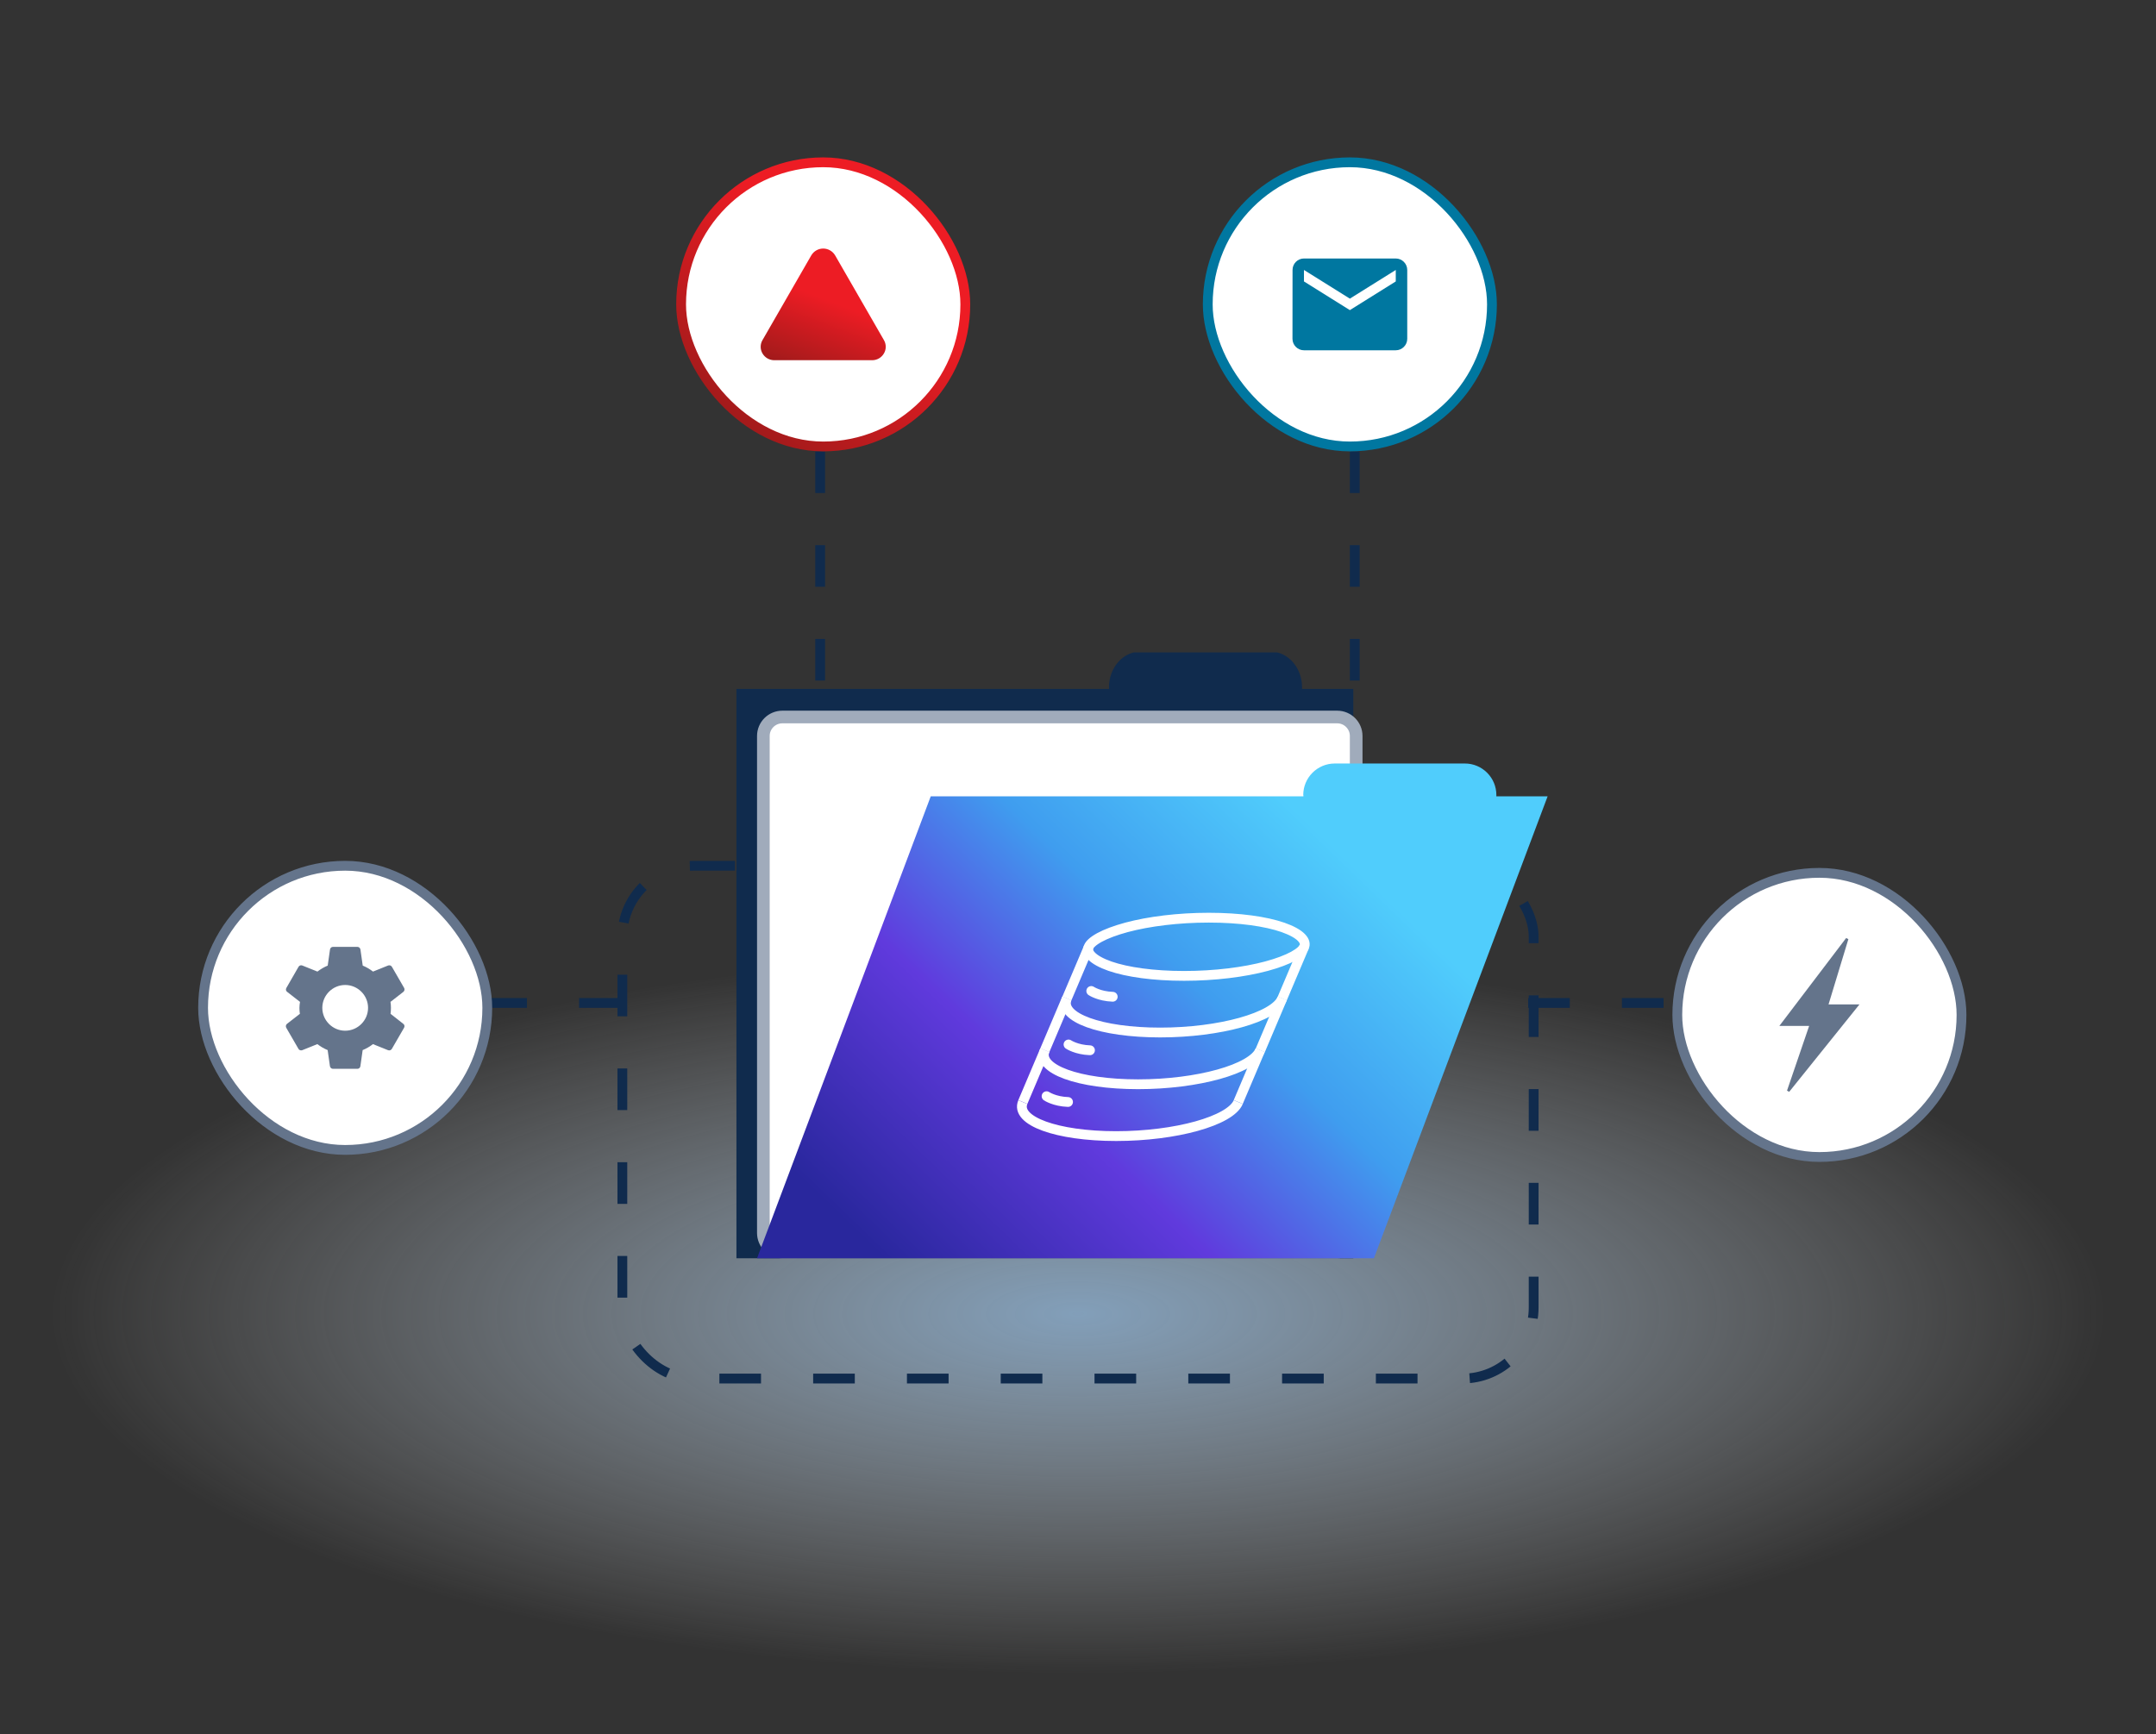 <svg width="220" height="177" viewBox="0 0 220 177" fill="none" xmlns="http://www.w3.org/2000/svg">
<rect x="0" y="0" width="220" height="177" fill="#333333" stroke="none"/>
<ellipse cx="110" cy="134.085" rx="105.39" ry="36.684" fill="url(#paint0_radial_3344_104384)" fill-opacity="0.7"/>
<line x1="155.933" y1="102.358" x2="170.654" y2="102.358" stroke="#102B4D" stroke-dasharray="4.25 5.32"/>
<line x1="83.69" y1="46.065" x2="83.69" y2="77.8" stroke="#102B4D" stroke-dasharray="4.25 5.32"/>
<line x1="138.241" y1="46.065" x2="138.241" y2="77.8" stroke="#102B4D" stroke-dasharray="4.25 5.32"/>
<rect x="63.506" y="88.358" width="92.99" height="52.333" rx="7.246" stroke="#102B4D" stroke-dasharray="4.25 5.32"/>
<g clip-path="url(#clip0_3344_104384)">
<path d="M113.168 70.152C113.168 70.201 113.168 70.255 113.174 70.304H75.146V128.416H138.093V70.304H132.857C132.857 70.255 132.863 70.201 132.863 70.152C132.863 68.135 131.421 66.499 129.644 66.499H116.376C114.599 66.499 113.158 68.135 113.158 70.152H113.168Z" fill="#102B4D"/>
<path d="M79.831 73.176H136.45C137.519 73.176 138.386 74.043 138.386 75.112V125.834C138.386 126.903 137.519 127.771 136.45 127.771H79.831C78.761 127.771 77.894 126.903 77.894 125.834V75.112C77.894 74.043 78.761 73.176 79.831 73.176Z" fill="white" stroke="#A0ABBB" stroke-width="1.291"/>
<path d="M132.996 81.139C132.996 81.182 132.996 81.23 133.001 81.273H94.973L77.249 128.416H140.196L157.92 81.273H152.685C152.685 81.225 152.69 81.182 152.69 81.139C152.69 79.362 151.249 77.921 149.472 77.921H136.203C134.426 77.921 132.985 79.362 132.985 81.139H132.996Z" fill="url(#paint1_linear_3344_104384)"/>
<g clip-path="url(#clip1_3344_104384)">
<path d="M123.353 93.656C126.493 93.656 129.153 94.036 130.913 94.646C131.793 94.956 132.433 95.306 132.793 95.676C133.163 96.056 133.193 96.376 133.083 96.626C132.973 96.876 132.673 97.196 131.983 97.576C131.303 97.946 130.373 98.296 129.233 98.606C126.953 99.216 123.963 99.596 120.823 99.596C117.683 99.596 115.023 99.216 113.263 98.606C112.383 98.296 111.743 97.946 111.383 97.576C111.013 97.196 110.983 96.876 111.093 96.626C111.193 96.386 111.503 96.056 112.193 95.676C112.873 95.306 113.803 94.956 114.943 94.646C117.223 94.036 120.213 93.656 123.353 93.656Z" stroke="white"/>
<path d="M130.843 101.906C130.033 103.826 124.453 105.376 118.383 105.376C112.313 105.376 108.053 103.826 108.863 101.906" stroke="white"/>
<path d="M111.103 96.626L108.863 101.906M133.083 96.626L130.843 101.906" stroke="white"/>
<path d="M128.593 107.187C127.783 109.107 122.203 110.657 116.133 110.657C110.063 110.657 105.803 109.107 106.613 107.187" stroke="white"/>
<path d="M108.853 101.906L106.613 107.186M130.843 101.906L128.603 107.186" stroke="white"/>
<path d="M126.353 112.477C125.543 114.397 119.963 115.947 113.893 115.947C107.823 115.947 103.563 114.387 104.373 112.477" stroke="white"/>
<path d="M106.613 107.187L104.373 112.467M128.593 107.187L126.353 112.467" stroke="white"/>
<path d="M111.353 101.137C111.353 101.137 112.153 101.677 113.543 101.727" stroke="white" stroke-linecap="round"/>
<path d="M109.033 106.597C109.033 106.597 109.833 107.137 111.223 107.187" stroke="white" stroke-linecap="round"/>
<path d="M106.793 111.876C106.793 111.876 107.593 112.416 108.983 112.466" stroke="white" stroke-linecap="round"/>
</g>
</g>
<rect x="69.501" y="16.564" width="29" height="29" rx="14.5" fill="white"/>
<rect x="69.501" y="16.564" width="29" height="29" rx="14.5" stroke="url(#paint2_linear_3344_104384)"/>
<path d="M90.199 36.068C90.076 36.281 89.898 36.458 89.685 36.58C89.471 36.702 89.229 36.765 88.983 36.763H79.017C78.771 36.765 78.529 36.702 78.315 36.58C78.102 36.458 77.924 36.281 77.802 36.068C77.682 35.863 77.619 35.63 77.619 35.392C77.619 35.155 77.682 34.922 77.802 34.716L82.784 26.063C82.908 25.851 83.086 25.675 83.299 25.553C83.513 25.43 83.754 25.366 84 25.366C84.246 25.366 84.488 25.43 84.701 25.553C84.914 25.675 85.092 25.851 85.217 26.063L90.2 34.716C90.319 34.922 90.382 35.155 90.382 35.392C90.382 35.63 90.319 35.863 90.199 36.068Z" fill="url(#paint3_linear_3344_104384)"/>
<rect x="123.241" y="16.564" width="29" height="29" rx="14.5" fill="white"/>
<rect x="123.241" y="16.564" width="29" height="29" rx="14.5" stroke="#0077A0"/>
<path d="M142.425 26.381H133.057C132.413 26.381 131.892 26.908 131.892 27.552L131.886 34.578C131.886 35.222 132.413 35.749 133.057 35.749H142.425C143.069 35.749 143.596 35.222 143.596 34.578V27.552C143.596 26.908 143.069 26.381 142.425 26.381ZM142.425 28.723L137.741 31.65L133.057 28.723V27.552L137.741 30.479L142.425 27.552V28.723Z" fill="#0077A0"/>
<rect x="171.154" y="89.08" width="29" height="29" rx="14.5" fill="white"/>
<rect x="171.154" y="89.08" width="29" height="29" rx="14.5" stroke="#64748B"/>
<path d="M186.462 102.472L186.412 102.638H189.472L182.471 111.348L184.729 104.744L184.788 104.574H181.827L188.486 95.809L186.462 102.472Z" fill="#64748B" stroke="#64748B" stroke-width="0.258"/>
<line x1="49.519" y1="102.358" x2="64.11" y2="102.358" stroke="#102B4D" stroke-dasharray="4.25 5.32"/>
<rect x="20.723" y="88.358" width="29" height="29" rx="14.5" fill="white"/>
<rect x="20.723" y="88.358" width="29" height="29" rx="14.5" stroke="#64748B"/>
<path d="M39.852 103.468C39.878 103.273 39.891 103.072 39.891 102.858C39.891 102.651 39.878 102.443 39.846 102.249L41.162 101.225C41.278 101.134 41.311 100.959 41.239 100.829L39.995 98.677C39.917 98.534 39.755 98.489 39.612 98.534L38.063 99.157C37.739 98.91 37.395 98.703 37.013 98.547L36.779 96.901C36.753 96.745 36.623 96.635 36.468 96.635H33.978C33.823 96.635 33.7 96.745 33.674 96.901L33.44 98.547C33.058 98.703 32.708 98.917 32.39 99.157L30.841 98.534C30.698 98.482 30.536 98.534 30.458 98.677L29.22 100.829C29.142 100.965 29.168 101.134 29.298 101.225L30.614 102.249C30.581 102.443 30.555 102.657 30.555 102.858C30.555 103.059 30.569 103.273 30.601 103.468L29.285 104.492C29.168 104.583 29.136 104.758 29.207 104.888L30.452 107.04C30.53 107.183 30.692 107.228 30.834 107.183L32.384 106.56C32.708 106.807 33.051 107.014 33.434 107.17L33.667 108.816C33.7 108.972 33.823 109.082 33.978 109.082H36.468C36.623 109.082 36.753 108.972 36.773 108.816L37.006 107.17C37.389 107.014 37.739 106.807 38.056 106.56L39.606 107.183C39.748 107.234 39.91 107.183 39.988 107.04L41.233 104.888C41.311 104.745 41.278 104.583 41.155 104.492L39.852 103.468ZM35.223 105.192C33.94 105.192 32.889 104.142 32.889 102.858C32.889 101.575 33.94 100.525 35.223 100.525C36.507 100.525 37.557 101.575 37.557 102.858C37.557 104.142 36.507 105.192 35.223 105.192Z" fill="#64748B"/>
<defs>
<radialGradient id="paint0_radial_3344_104384" cx="0" cy="0" r="1" gradientUnits="userSpaceOnUse" gradientTransform="translate(110 134.085) rotate(90) scale(36.684 105.39)">
<stop stop-color="#A4CDF3"/>
<stop offset="1" stop-color="#F7F8F9" stop-opacity="0"/>
</radialGradient>
<linearGradient id="paint1_linear_3344_104384" x1="142.794" y1="179.145" x2="185.909" y2="134.432" gradientUnits="userSpaceOnUse">
<stop stop-color="#29279D"/>
<stop offset="0.375" stop-color="#603ADD"/>
<stop offset="0.68" stop-color="#3F9DEF"/>
<stop offset="1" stop-color="#50CDFC"/>
</linearGradient>
<linearGradient id="paint2_linear_3344_104384" x1="72.104" y1="46.065" x2="86.819" y2="26.46" gradientUnits="userSpaceOnUse">
<stop stop-color="#931A19"/>
<stop offset="1" stop-color="#ED1C24"/>
</linearGradient>
<linearGradient id="paint3_linear_3344_104384" x1="79.735" y1="38.779" x2="83.028" y2="30.082" gradientUnits="userSpaceOnUse">
<stop stop-color="#931A19"/>
<stop offset="1" stop-color="#ED1C24"/>
</linearGradient>
<clipPath id="clip0_3344_104384">
<rect width="82.727" height="61.912" fill="white" transform="translate(75.146 66.58)"/>
</clipPath>
<clipPath id="clip1_3344_104384">
<rect width="29.87" height="23.29" fill="white" transform="translate(103.773 93.156)"/>
</clipPath>
</defs>
</svg>

